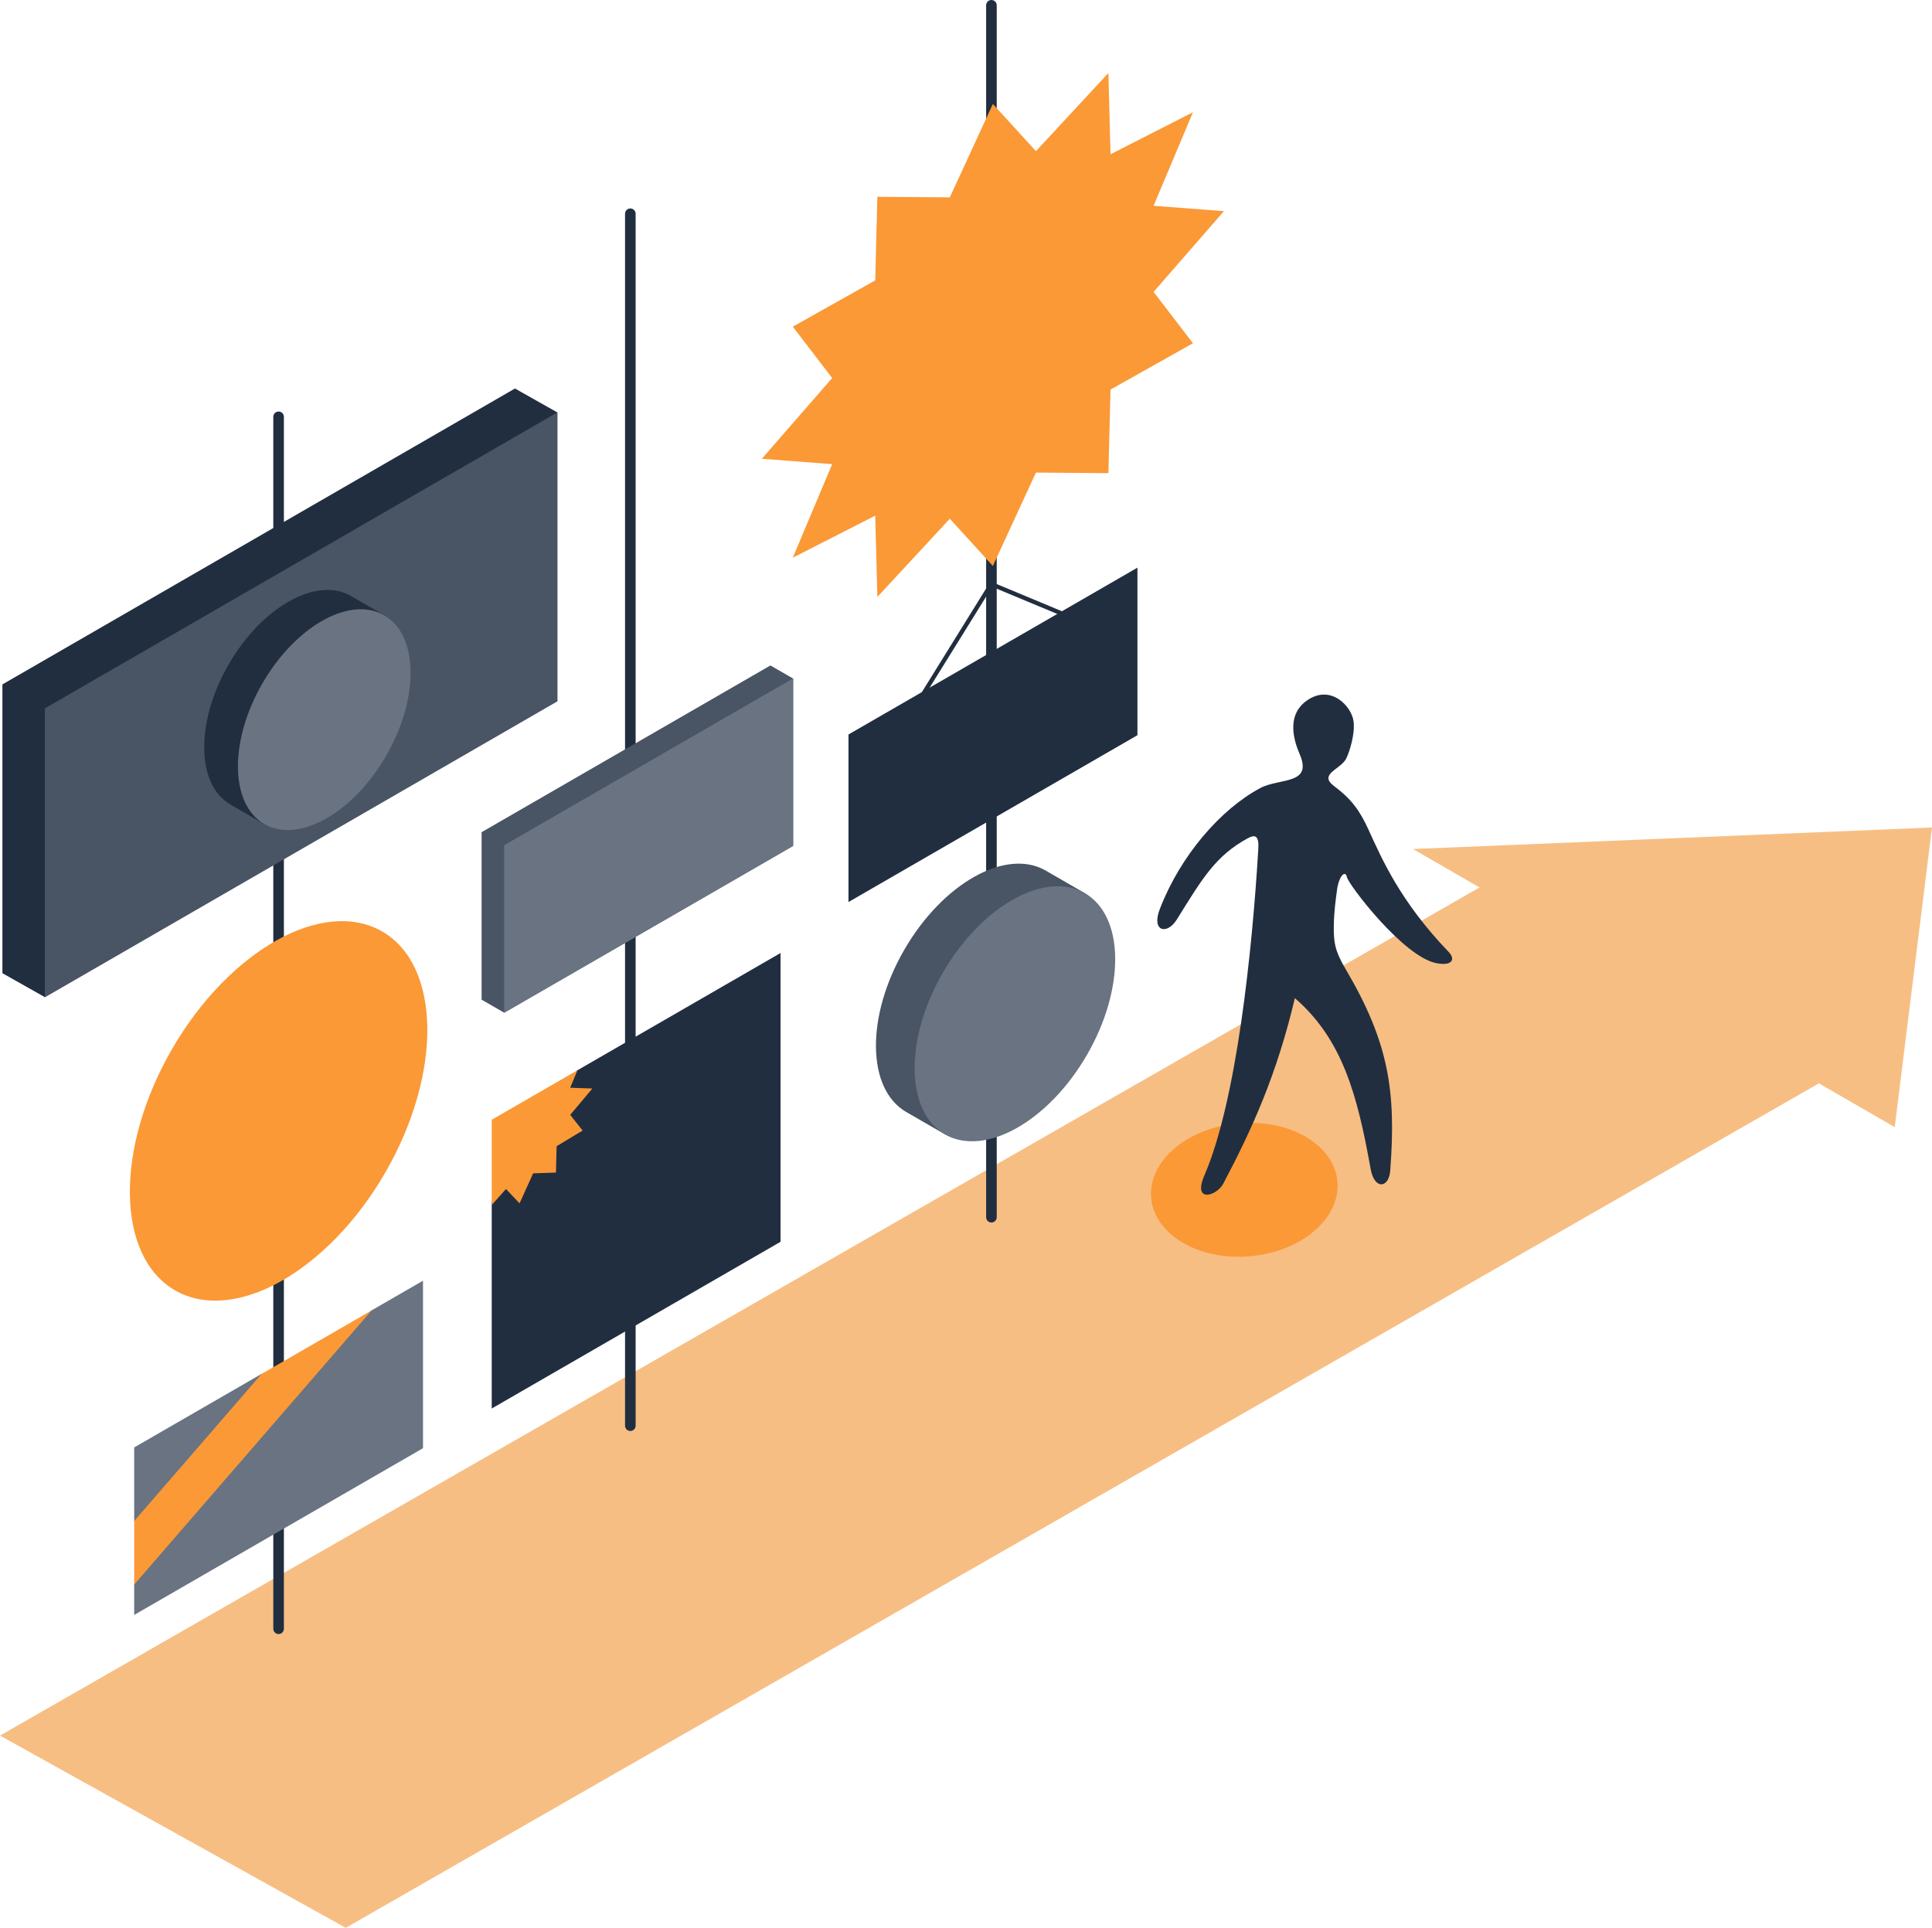 <?xml version="1.0" encoding="UTF-8"?> <svg xmlns="http://www.w3.org/2000/svg" xmlns:xlink="http://www.w3.org/1999/xlink" xmlns:xodm="http://www.corel.com/coreldraw/odm/2003" xml:space="preserve" width="75.693mm" height="75.535mm" version="1.1" style="shape-rendering:geometricPrecision; text-rendering:geometricPrecision; image-rendering:optimizeQuality; fill-rule:evenodd; clip-rule:evenodd" viewBox="0 0 6636.81 6622.95"> <defs> <style type="text/css"> .fil1 {fill:#212E40} .fil2 {fill:#495464} .fil3 {fill:#697381} .fil0 {fill:#F7BE83} .fil4 {fill:#FB9936} </style> </defs> <g id="Plan_x0020_1">  <polygon class="fil0" points="6636.81,2842.84 6508.8,3872.23 4853.86,2916.75 "></polygon> <polygon class="fil0" points="5193.39,2985.14 6381.15,3645.56 1187.76,6622.95 -0,5962.53 "></polygon> <path class="fil1" d="M938.84 1431.97c0,-10.05 8.16,-18.2 18.21,-18.2 10.05,0 18.2,8.15 18.2,18.2l0 4163.54c0,10.05 -8.15,18.2 -18.2,18.2 -10.05,0 -18.21,-8.15 -18.21,-18.2l0 -4163.54z"></path> <path class="fil1" d="M3387.55 18.2c0,-10.05 8.15,-18.2 18.2,-18.2 10.05,0 18.21,8.15 18.21,18.2l0 4163.54c0,10.05 -8.16,18.2 -18.21,18.2 -10.05,0 -18.2,-8.15 -18.2,-18.2l0 -4163.54z"></path> <path class="fil1" d="M2147.16 734.35c0,-10.05 8.15,-18.2 18.2,-18.2 10.05,0 18.2,8.15 18.2,18.2l0 4163.54c0,10.05 -8.15,18.21 -18.2,18.21 -10.05,0 -18.2,-8.16 -18.2,-18.21l0 -4163.54z"></path> <polygon class="fil1" points="3157.41,2392.79 3402.53,1997.64 3668.16,2108.32 3662.51,2121.92 3408.4,2016.05 3169.9,2400.5 "></polygon> <polygon class="fil1" points="8.25,2351.28 1769.01,1334.7 1914.87,1417.05 154.12,3425.71 8.25,3343.37 "></polygon> <rect class="fil2" transform="matrix(0.722 -0.417 -0 0.407 154.113 2433.62)" width="2439.03" height="2439.03"></rect> <polygon class="fil3" points="461,4972.57 896.58,4721.09 1068.93,4651.19 1275.62,4502.25 1453.1,4399.79 1453.1,4975.2 461,5547.99 461,5443.95 489.72,5312.68 461,5225.59 "></polygon> <polygon class="fil1" points="1978.99,3679.51 2681.26,3274.05 2681.26,4266.13 1689.17,4838.91 1689.17,4130.05 "></polygon> <polygon class="fil4" points="1689.17,3846.84 1983.58,3676.86 1958.77,3736.84 2034.9,3739.5 1958.77,3830.07 2001.39,3883.9 1912.15,3937.73 1909.84,4028.31 1831.4,4030.97 1784.79,4134.02 1738.17,4084.79 1689.17,4139.72 "></polygon> <rect class="fil3" transform="matrix(0.407 -0.235 -0 0.236 1732.03 2903.63)" width="2439.03" height="2439.03"></rect> <polygon class="fil2" points="1654.4,2858.93 2646.5,2286.15 2724.13,2330.85 1732.03,3479.05 1654.4,3434.35 "></polygon> <rect class="fil3" transform="matrix(0.407 -0.235 -0 0.236 1732.03 2903.63)" width="2439.03" height="2439.03"></rect> <rect class="fil1" transform="matrix(0.407 -0.235 -0 0.236 2914.67 2523.3)" width="2439.03" height="2439.03"></rect> <polygon class="fil4" points="3410.72,357.08 3558.65,519.4 3807.56,250.75 3814.87,530.02 4098.07,385.57 3962.79,706.97 4204.4,725.43 3962.79,1002.82 4098.07,1179.25 3814.88,1338.32 3807.56,1625.43 3558.65,1623.55 3410.72,1944.43 3262.79,1782.1 3013.88,2050.76 3006.58,1771.49 2723.38,1915.93 2858.65,1594.54 2617.05,1576.08 2858.65,1298.68 2723.38,1122.26 3006.57,963.19 3013.88,676.08 3262.79,677.96 "></polygon> <polygon class="fil4" points="898.46,4720.23 1276.6,4501.9 461,5443.67 461,5225.36 "></polygon> <ellipse class="fil4" transform="matrix(0.153 0.019 0.06 -0.187 4274.42 4087.36)" rx="2040.3" ry="1213.15"></ellipse> <path class="fil1" d="M4464.78 2591.07c45.36,106.08 -69.52,80.85 -135.85,116.4 -135.14,72.43 -273.65,230.61 -344.95,416.05 -29.35,76.34 24.73,89.89 58.74,35.24 87.58,-140.82 132.76,-218.57 243.71,-278.96 25.23,-13.72 38.79,-9.12 36.13,35.91 -20.49,347.34 -74.57,866.52 -184.78,1121.04 -42.47,98.08 41.94,72.35 64.6,29.36 99.82,-189.16 184.05,-375.48 245.73,-637.1 163.93,142.09 214.77,332.92 260.37,587.23 12.78,71.33 62.6,67.03 67.3,5.07 20.72,-272.85 -5.13,-441.06 -153.49,-692.36 -37.84,-64.1 -41.09,-94.19 -40.36,-149.31 0.68,-51.08 7.65,-96.35 10.71,-120.37 6.3,-49.51 28.54,-72.14 34.41,-45.7 5.87,26.43 192.49,271.17 305.39,294.94 55.79,11.75 68.54,-12.69 44.04,-38.17 -166.71,-173.38 -230.48,-321.68 -274.93,-419.05 -30.57,-66.96 -58.72,-105.75 -118.54,-150.61 -55.45,-41.57 22.57,-57.02 41.47,-94.66 11.25,-22.41 30.85,-84.46 25.37,-127.44 -6.71,-52.64 -78.34,-128.72 -159.5,-72.59 -77.75,53.77 -40.55,149.99 -25.55,185.09z"></path> <path class="fil4" d="M1323.63 4028.09c196.55,-340.45 191.77,-711.18 -10.69,-828.06 -202.46,-116.9 -525.91,64.32 -722.46,404.75 -196.55,340.45 -191.78,711.18 10.68,828.07 202.47,116.89 525.94,-64.33 722.47,-404.76z"></path> <path class="fil1" d="M1322.75 2592.88c114.26,-197.89 111.47,-413.4 -6.22,-481.35 -38.4,-22.17 -72.78,-42.01 -111.16,-64.17 -117.69,-67.95 -305.72,37.4 -419.97,235.28 -114.26,197.9 -111.48,413.4 6.22,481.35 38.39,22.17 72.77,42.02 111.16,64.18 117.69,67.94 305.72,-37.4 419.97,-235.29z"></path> <ellipse class="fil3" transform="matrix(0.122 -0.212 -0.207 -0.12 1113.88 2472.3)" rx="1691.07" ry="1029.34"></ellipse> <path class="fil2" d="M3728.13 3622.3c132.25,-229.05 129.02,-478.49 -7.2,-557.13 -44.44,-25.66 -84.23,-48.63 -128.66,-74.28 -136.22,-78.65 -353.85,43.28 -486.09,272.33 -132.25,229.06 -129.02,478.49 7.19,557.13 44.44,25.66 84.24,48.63 128.67,74.28 136.21,78.65 353.85,-43.28 486.09,-272.33z"></path> <ellipse class="fil3" transform="matrix(0.142 -0.245 -0.24 -0.138 3486.39 3482.73)" rx="1691.07" ry="1029.34"></ellipse> </g> </svg> 